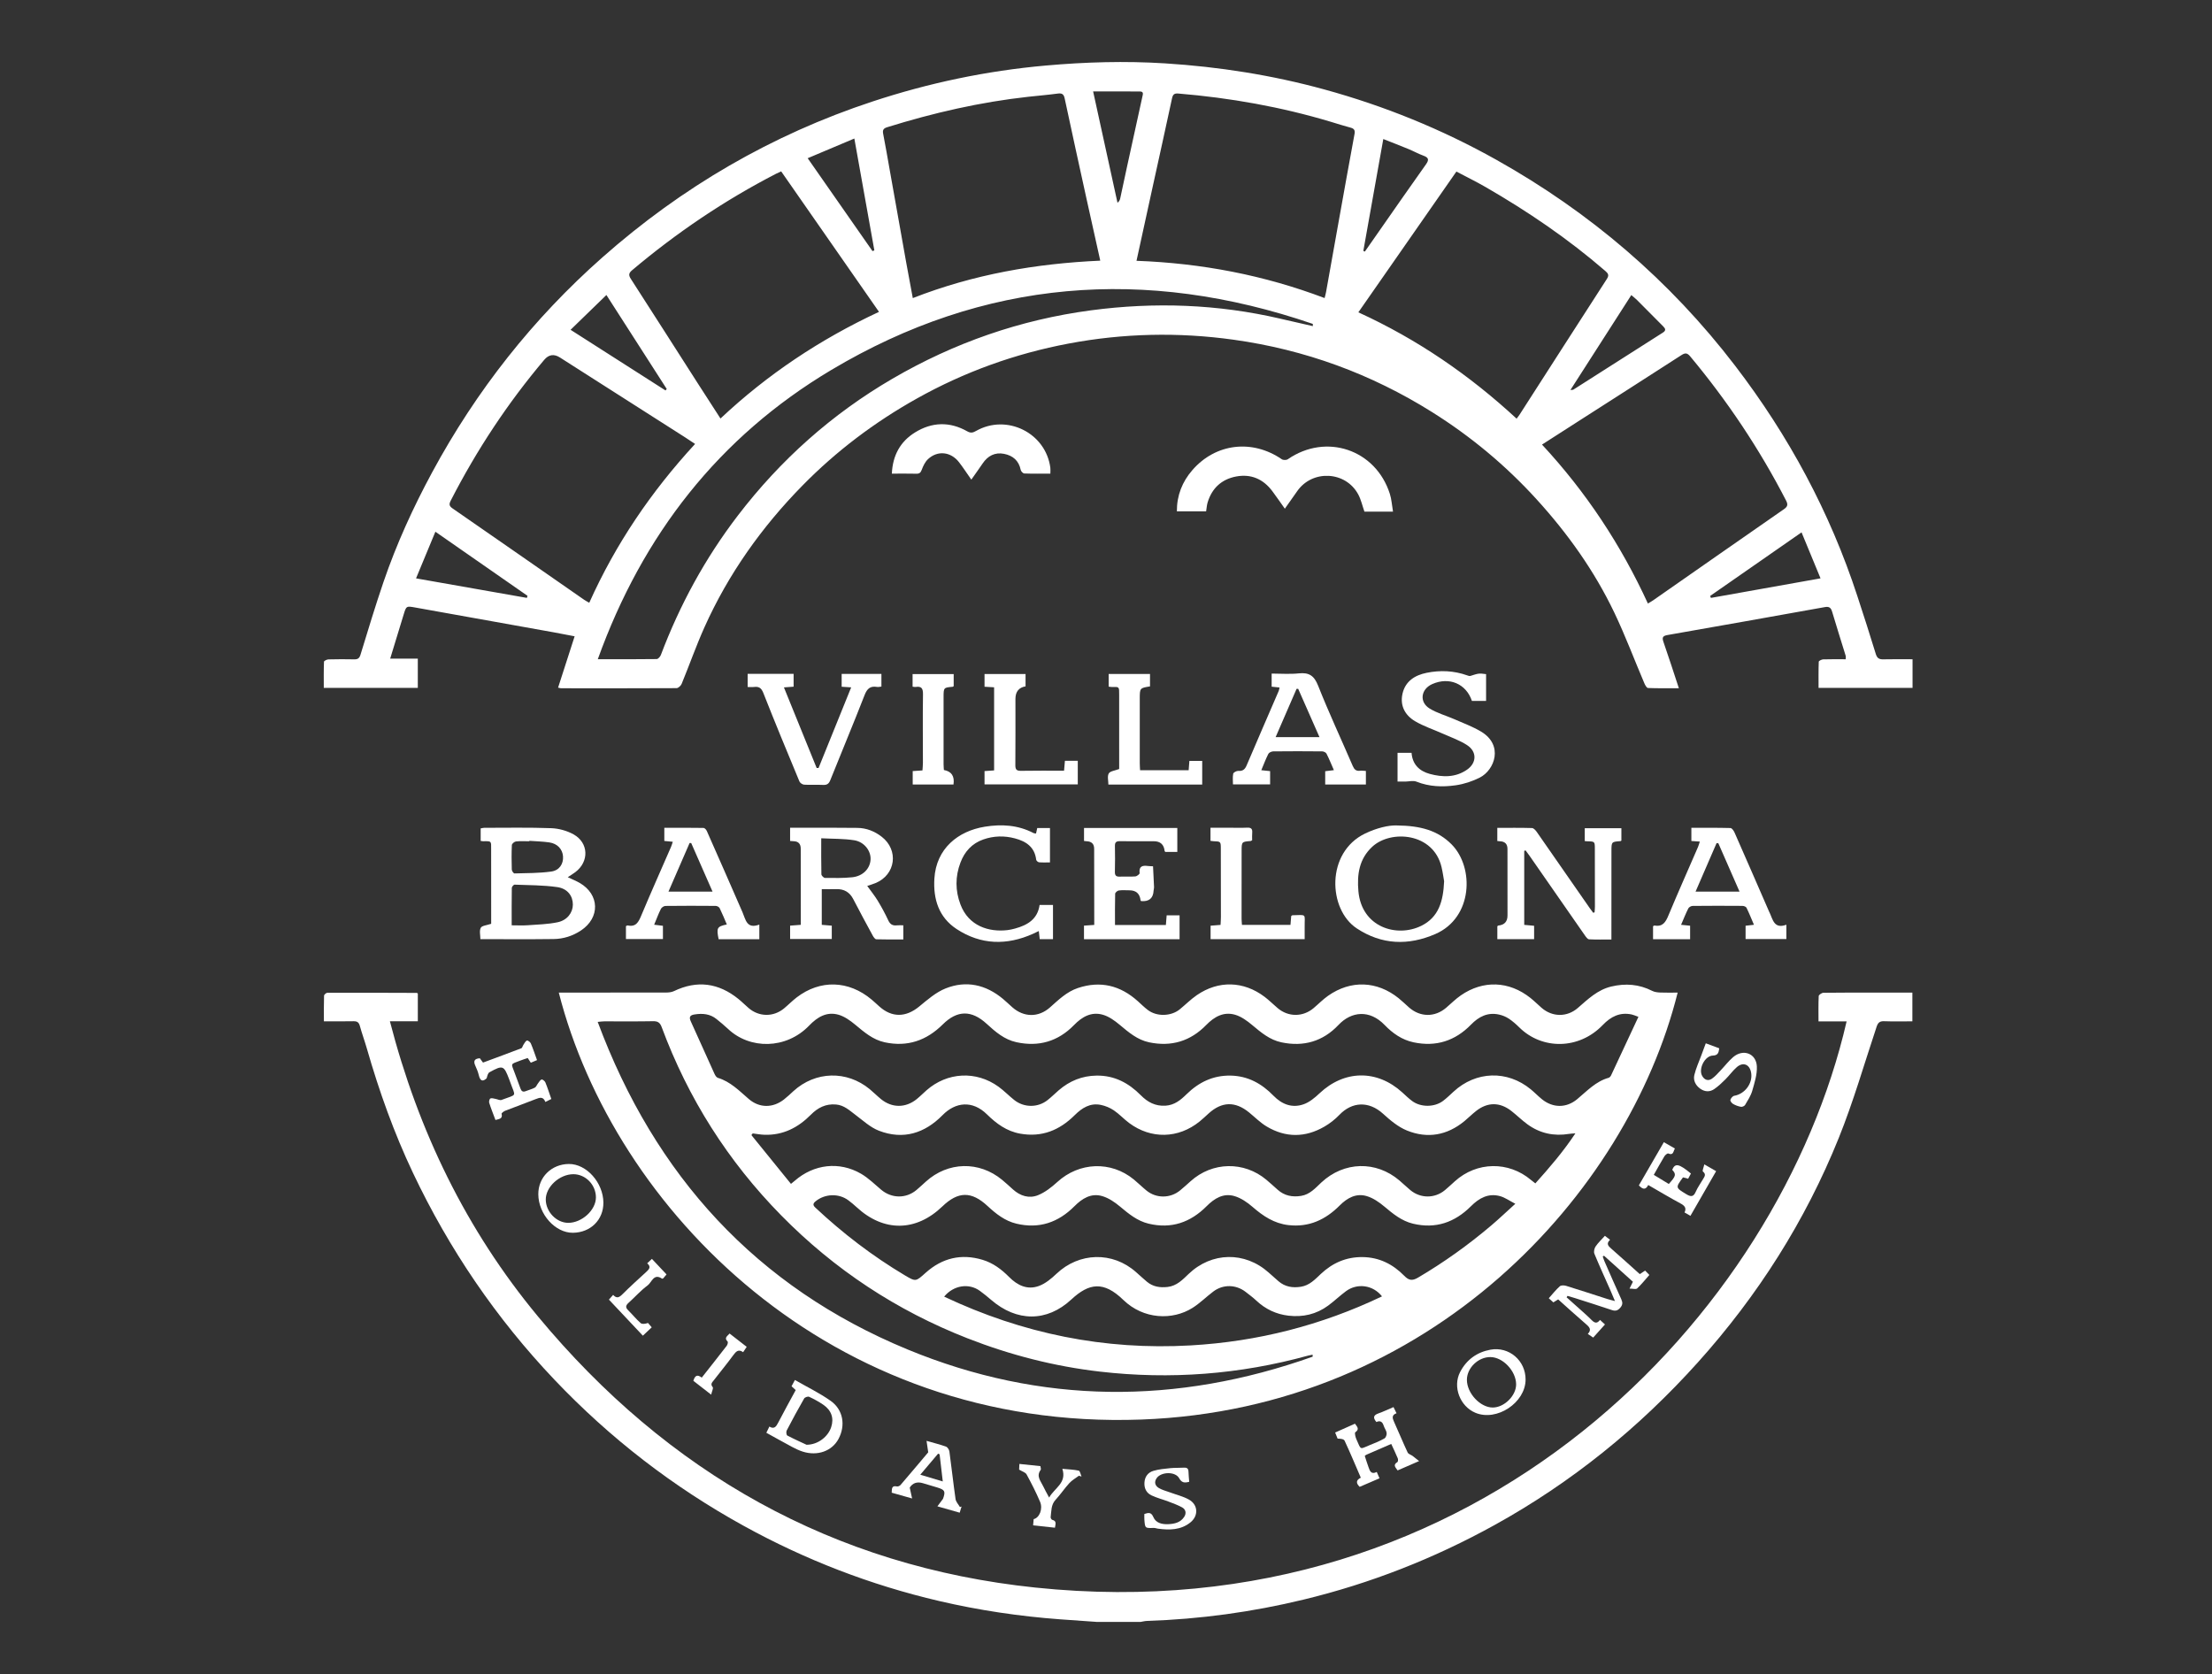 <?xml version="1.0" encoding="UTF-8"?><svg id="Capa_2_Imagen" xmlns="http://www.w3.org/2000/svg" viewBox="0 0 1242 940"><rect x="0" y="0" width="1242" height="940" fill="#333333" stroke="none"/><defs><style>.cls-1{fill:#fff;stroke-width:0px;}</style></defs><path class="cls-1" d="M615.48,910.67c-6.72-.47-13.43-.93-20.15-1.42-22.92-1.69-45.58-5.06-67.98-10.28-38.57-8.99-75.18-23.14-109.82-42.24-39.59-21.83-74.99-49.16-106.16-81.96-32.75-34.46-59.14-73.26-79.49-116.18-10.65-22.47-18.99-45.83-25.86-69.72-1.24-4.32-2.79-8.55-3.99-12.88-.55-1.99-1.55-2.62-3.56-2.57-5.38.12-10.76.04-16.61.04,0-5.04-.07-9.72.09-14.39.02-.59,1.21-1.64,1.86-1.64,16.76-.04,33.53.02,50.29.08.09,0,.17.13.5.39v15.54h-15.68c15.93,61.6,42.85,117.19,83.18,165.79,72.78,87.71,165.67,140.33,279.21,152.18,249.59,26.05,417.72-153.81,455.53-317.89h-15.78c0-5.09-.11-9.69.12-14.26.04-.68,1.73-1.81,2.66-1.82,9.34-.14,18.68-.08,28.02-.09,7.2,0,14.39,0,21.9,0v16.12c-5.35,0-10.62.14-15.87-.06-2.5-.1-3.47.86-4.22,3.14-6.95,20.86-13.04,42.08-21.25,62.44-18.79,46.61-45.44,88.52-79.05,125.93-33.07,36.81-71.02,67.54-114.37,91.48-33.84,18.69-69.56,32.71-107.15,41.79-28.83,6.97-58.1,10.98-87.77,11.95-1.21.04-2.42.36-3.62.55h-24.98Z"/><path class="cls-1" d="M313.76,557.34h4.04c18.68,0,37.36.02,56.04-.03,1.53,0,3.21-.15,4.55-.79,13.04-6.28,25.07-4.61,36.21,4.39,2.01,1.63,3.84,3.48,5.8,5.16,5.79,4.95,13.84,5.05,19.76.2,2.43-2,4.64-4.28,7.13-6.2,13.23-10.15,29.23-9.66,42.13,1.21,1.46,1.23,2.86,2.54,4.28,3.82,7.12,6.39,14.95,6.2,22.41.06,4.64-3.82,9.42-8.02,14.87-10.18,11.58-4.6,22.55-2.12,32.16,5.89,1.81,1.51,3.51,3.17,5.28,4.73,6.44,5.66,14.62,5.8,21.08.1,4.82-4.26,9.41-8.81,15.66-10.91,12.7-4.27,23.92-1.46,33.77,7.43,1.84,1.66,3.61,3.41,5.57,4.9,5.01,3.8,13.04,3.6,17.92-.39,3.22-2.63,6.18-5.62,9.59-7.97,12.14-8.35,26.23-7.96,38,.92,2.6,1.96,4.91,4.3,7.4,6.4,5.93,5.02,14.11,5.03,20.07.04,2.75-2.31,5.28-4.93,8.21-6.99,12.74-8.96,27.49-8.4,39.64,1.38,2.01,1.62,3.85,3.45,5.8,5.16,6.29,5.52,14.49,5.6,20.84.2,2.74-2.33,5.29-4.92,8.24-6.96,12.54-8.69,27.14-8.11,39.09,1.42,2.2,1.75,4.19,3.75,6.31,5.59,6.02,5.21,14.27,5.28,20.28.07,5.69-4.94,11.11-10.23,18.81-12.06,7.96-1.89,15.59-1.33,22.96,2.43,1.33.68,2.99.88,4.51.94,3.24.14,6.48.04,9.81.04-28.33,113.2-138.74,233.76-301.15,239.73-174.99,6.43-296.07-118.38-327.08-239.72ZM919.94,570.94c-1.85-.66-2.75-1.09-3.71-1.3-6.64-1.46-11.79,1.19-16.27,5.86-13.42,14.01-34.14,13.97-46.85,1.43-1.84-1.81-3.8-3.56-5.94-4.97-1.63-1.08-3.58-1.87-5.5-2.29-6.35-1.4-11.35,1.16-15.7,5.63-8.93,9.17-19.68,12.62-32.27,9.96-6.52-1.38-11.77-5.08-16.26-9.74-8.41-8.72-18.63-7.73-25.94.02-8.66,9.18-19.57,12.37-32.03,9.72-6.53-1.39-11.39-5.51-16.34-9.66-2.85-2.39-6.12-4.79-9.6-5.81-6.45-1.89-11.71,1.09-16.26,5.75-8.85,9.09-19.59,12.33-32.04,9.72-6.66-1.4-11.56-5.67-16.6-9.88-2.77-2.31-5.96-4.61-9.34-5.59-6.48-1.88-11.71,1.12-16.24,5.78-8.96,9.2-19.84,12.36-32.37,9.62-6.76-1.47-11.79-5.84-16.71-10.35-8.48-7.77-16.49-7.7-24.6.35-9.14,9.08-19.86,12.8-32.61,10.06-6.65-1.43-11.54-5.72-16.59-9.91-2.78-2.3-5.97-4.6-9.36-5.57-6.64-1.89-11.9,1.33-16.47,6.08-13.01,13.51-33.41,13.41-45.57,1.87-2.04-1.93-4.23-3.7-6.41-5.48-3.68-3-7.93-3.34-12.43-2.62-2.57.41-3.15,1.49-2.05,3.89,4.48,9.8,8.84,19.65,13.3,29.46.39.87,1.09,1.99,1.88,2.23,7.08,2.13,12.01,7.29,17.38,11.9,5.97,5.13,13.51,5.11,19.74.25,1.86-1.45,3.57-3.09,5.31-4.68,12.33-11.25,29.97-11.73,42.84-1.11,2.17,1.79,4.15,3.8,6.32,5.58,6.17,5.05,13.82,5.06,20.06.02,1.92-1.55,3.66-3.33,5.52-4.96,11.64-10.24,27.89-11.1,40.43-2.01,3.08,2.24,5.76,5.02,8.75,7.41,5.49,4.4,13.23,4.46,18.73.15,2.21-1.73,4.2-3.73,6.33-5.57,6.1-5.26,13.1-8.12,21.24-8.23,10.02-.14,18.02,4.15,24.85,11.05,3.82,3.86,8.11,6.17,13.78,5.85,5.07-.29,8.54-3.15,11.86-6.41,6.89-6.76,14.91-10.66,24.75-10.49,9.74.18,17.5,4.51,24.08,11.28,4.74,4.87,10.41,7.06,16.82,4.86,3.34-1.14,6.39-3.69,9.03-6.18,13.92-13.15,32.24-13.45,46.44-.55,1.83,1.66,3.61,3.41,5.59,4.87,4.86,3.61,12.6,3.55,17.39-.11,2.05-1.57,3.92-3.37,5.82-5.13,12.55-11.62,30.17-12.2,43.36-1.36,2.17,1.78,4.12,3.83,6.31,5.6,6.13,4.95,13.68,5.01,19.74-.02,5.52-4.58,10.43-9.99,17.69-12.03.55-.16,1.12-.81,1.38-1.37,5.06-10.76,10.07-21.53,15.35-32.87ZM422.63,636.42c-.24.31-.49.62-.73.93,7.36,9.08,14.72,18.15,22.21,27.39,1.08-.89,1.6-1.28,2.09-1.71,10.71-9.36,25.03-11.09,37.28-3.97,4.13,2.4,7.62,5.9,11.32,9,5.87,4.91,13.9,5.03,19.76.14,1.81-1.51,3.53-3.14,5.28-4.72,12.42-11.25,29.94-11.67,42.82-1.01,2.08,1.72,4.07,3.55,6.07,5.36,4.09,3.7,9.07,5.27,14.05,3.28,4.01-1.61,7.69-4.51,10.94-7.47,12.27-11.17,30.06-11.9,42.88-1.39,2.43,2,4.68,4.23,7.11,6.22,5.51,4.52,13.42,4.47,18.93-.09,1.99-1.65,3.92-3.37,5.84-5.11,12.19-11.01,30-11.37,42.57-.83,2.15,1.81,4.23,3.71,6.33,5.58,3.81,3.41,8.26,4.26,13.2,3.46,4.94-.81,8-4.41,11.33-7.52,12.69-11.83,30.69-12.34,43.85-1.12,2.05,1.75,4,3.63,6.07,5.36,5.71,4.8,13.79,4.81,19.49.04,1.9-1.59,3.71-3.28,5.54-4.94,12.29-11.12,30.22-11.41,42.82-.71.73.62,1.51,1.19,2.39,1.88,8.02-8.94,15.63-17.77,22.49-28.11-1.79.15-2.69.16-3.56.31-8.51,1.4-16.35-.28-23.33-5.35-3.17-2.31-5.98-5.11-9.08-7.53-6.46-5.04-13.32-5.04-19.76,0-2.3,1.8-4.36,3.89-6.62,5.75-9.72,7.98-20.72,9.91-32.23,5.24-4.94-2-9.38-5.74-13.4-9.4-8.09-7.36-17.49-6.73-24.52.59-2.46,2.57-5.39,4.86-8.47,6.64-10.71,6.19-21.66,6.27-32.31-.05-3.63-2.15-6.68-5.28-9.99-7.97-7.77-6.32-15.29-6.11-22.7.64-1.66,1.51-3.3,3.07-5.04,4.48-11.91,9.65-27.27,10.01-39.56.85-2.97-2.21-5.51-5.02-8.57-7.09-2.15-1.46-4.74-2.54-7.29-3.07-6.02-1.25-10.63,1.71-14.71,5.76-8.5,8.46-18.45,12.55-30.6,10.38-7.58-1.35-13.39-5.64-18.66-10.83-8.16-8.03-17.69-6.95-24.94.44-9.99,10.17-22.06,14.01-35.7,8.75-4.86-1.87-8.99-5.77-13.28-8.97-3.33-2.49-6.28-5.35-10.79-5.76-5.8-.52-10.27,1.8-14.16,5.73-7.21,7.28-15.68,11.62-26.14,11.26-2.18-.07-4.35-.5-6.52-.76ZM850.84,675.92c-3.34-1.71-5.81-3.53-8.58-4.29-6.58-1.81-11.78,1.1-16.33,5.65-9.1,9.1-19.84,12.88-32.6,9.8-6.34-1.53-11.16-5.51-16.03-9.6-2.93-2.46-6.34-4.82-9.94-5.88-5.92-1.74-10.9,1.02-15.13,5.26-7.94,7.98-17.25,12.37-28.82,11.03-8.01-.93-14.19-5.06-20.09-10.19-2.96-2.57-6.49-5-10.18-6.09-6.22-1.85-11.29,1.29-15.65,5.67-9.09,9.13-19.84,12.87-32.6,9.8-6.34-1.53-11.15-5.53-16.03-9.61-2.93-2.45-6.35-4.79-9.94-5.85-6.24-1.85-11.29,1.3-15.64,5.67-9.09,9.14-19.85,12.84-32.6,9.79-6.46-1.55-11.46-5.52-16.21-9.93-9.02-8.37-16.5-8.26-25.33.23-14.87,14.31-32.99,14.47-48.15.46-1.48-1.37-3.04-2.67-4.66-3.88-5.42-4.04-13.24-3.7-18.46.62-1.56,1.29-1.42,2.22-.04,3.51,15.41,14.44,32.09,27.2,50.23,38.01,6.21,3.7,6.17,3.48,11.7-1.46,9.27-8.28,19.94-10.87,31.96-7.25,5.87,1.77,10.61,5.34,14.86,9.63,4.7,4.74,10.3,7.42,16.76,5.04,3.63-1.33,6.94-4.09,9.82-6.82,12.75-12.12,31.54-12.64,44.67-.98,2.02,1.79,4.01,3.61,6.07,5.36,3.41,2.9,7.39,3.49,11.71,3,5.12-.59,8.4-4.07,11.79-7.31,12.91-12.35,31.52-12.72,44.88-.83,1.85,1.64,3.68,3.31,5.56,4.92,3.68,3.17,7.95,3.85,12.64,3.1,4.81-.77,7.88-4.11,11.14-7.18,6.6-6.21,14.28-9.58,23.45-9.47,9.33.11,16.99,3.98,23.37,10.48,2.51,2.56,4.38,3.05,7.73,1.07,14.59-8.59,28.28-18.39,41.18-29.33,4.34-3.68,8.46-7.62,13.51-12.18ZM737.04,761.76c-.01-.37-.03-.74-.04-1.12-.83.17-1.67.3-2.48.52-38.42,10.59-77.43,13.56-117,8.99-25.59-2.96-50.35-9.32-74.35-18.72-39.76-15.57-74.63-38.58-104.53-68.99-29.9-30.41-52.27-65.7-67.11-105.71-.94-2.54-2.19-3.39-4.89-3.33-9.11.18-18.23.06-27.34.08-.95,0-1.91.15-3.7.31,32.15,86.39,89.07,148.84,173.95,183.91,75.03,31,151.26,31.15,227.5,4.07ZM530.11,728.05c44.12,20.83,90.04,30.16,138.45,27.39,37.59-2.15,73.3-11.25,107.41-27.53-5.04-6.44-13.93-7.59-20.26-2.89-3.43,2.55-6.53,5.53-9.96,8.06-6.64,4.9-14.18,6.61-22.33,5.66-6.93-.81-12.9-3.67-18.01-8.45-1.88-1.76-3.97-3.32-6.01-4.9-5.44-4.21-12.68-4.34-18.16-.2-3.95,2.98-7.49,6.55-11.64,9.17-11.24,7.1-27.55,6.54-38.89-4.47-11.05-10.73-19.21-9.49-29.16-.25-13.81,12.83-30.72,12.57-45.02.25-2.04-1.76-4.14-3.47-6.32-5.06-6.11-4.47-14.75-3.26-20.09,3.23Z"/><path class="cls-1" d="M318.8,492.55c2.55,1.21,4.69,2.06,6.66,3.19,11.25,6.5,11.57,19.54.73,26.73-4.66,3.09-9.84,4.73-15.34,4.8-13.57.18-27.14.06-41.12.06,0-2.19-.68-4.71.22-6.38.68-1.25,3.39-1.39,5.84-2.24,0-.86,0-2.27,0-3.69-.01-12.76-.06-25.51-.02-38.27.01-4.47.3-4.5-4.45-4.4-.41,0-.82-.1-1.43-.18v-7.02c.63-.11,1.32-.34,2-.34,12.54,0,25.1-.25,37.63.21,4.22.16,8.79,1.41,12.48,3.45,8.6,4.77,8.87,15.38,1,21.26-1.22.91-2.54,1.71-4.2,2.81ZM287.3,519.56c3.29,0,6.2.17,9.07-.04,5.59-.4,11.26-.54,16.71-1.67,5.4-1.12,8.54-5.39,8.57-9.88.03-4.81-2.91-9.02-8.76-9.86-7.89-1.13-15.95-1.07-23.95-1.38-.52-.02-1.55,1.16-1.57,1.8-.11,6.86-.07,13.73-.07,21.03ZM297.23,472.12c0,.08-.01.17-.02.25-2.51,0-5.04-.18-7.52.1-.86.1-2.26,1.27-2.29,2.01-.21,4.59-.18,9.2-.04,13.8.02.76,1.01,2.16,1.52,2.15,6.87-.18,13.79-.13,20.58-1.05,4.66-.63,6.95-4.34,6.67-8.51-.27-4.04-3.15-7.2-7.68-7.86-3.71-.54-7.48-.61-11.22-.89Z"/><path class="cls-1" d="M855.83,477.75v41.56c1.83.17,3.63.33,5.55.51v7.52h-20.65v-7.26c.22-.16.38-.37.56-.39q5.15-.5,5.15-5.66c0-12.45,0-24.89-.02-37.34q0-4.18-4.26-4.32c-.41-.01-.81-.08-1.45-.15v-7.38c6.59,0,13.05-.09,19.49.1.93.03,2.04,1.28,2.7,2.23,9.88,14.14,19.7,28.32,29.54,42.49.67.97,1.4,1.91,2.1,2.86.26-.08.53-.17.79-.25.07-1.07.19-2.14.19-3.21,0-10.77-.02-21.55-.04-32.32,0-4.26-.02-4.26-4.18-4.36-.42,0-.83-.06-1.49-.11v-7.24h20.57v6.97c-.19.1-.36.28-.54.29-4.97.36-5.03.36-5.04,5.49-.04,15.17-.02,30.33-.02,45.5,0,1.25,0,2.5,0,4.24-4.3,0-8.44.12-12.56-.1-.83-.05-1.72-1.33-2.34-2.21-10.4-14.92-20.77-29.87-31.15-44.8-.69-1-1.45-1.96-2.17-2.94-.25.1-.49.21-.74.31Z"/><path class="cls-1" d="M782.15,287.27h-16.05c-1.16-3.3-1.89-6.74-3.5-9.71-7.05-13.03-25.62-13.98-34.16-1.89-2.26,3.19-4.51,6.39-7.02,9.96-2.46-3.45-4.65-6.65-6.97-9.77-5.1-6.86-12-9.89-20.37-8.31-8.16,1.54-13.63,6.58-16.04,14.65-.44,1.49-.52,3.08-.82,4.93h-16.42c-.06-8.93,3.03-16.64,8.69-23.16,13.14-15.13,33.67-17.45,50.24-6.09.78.53,2.57.53,3.35-.01,21.51-14.87,49.37-5.5,57.3,19.44.97,3.05,1.15,6.34,1.77,9.95Z"/><path class="cls-1" d="M486.94,497.46c2.06,2.87,4.18,5.47,5.91,8.32,2.16,3.57,4.17,7.26,5.92,11.04,1.06,2.3,2.53,3.03,4.88,2.76,1.11-.13,2.24-.02,3.55-.02v7.94c-5.03,0-10.1.08-15.17-.09-.7-.02-1.54-1.22-1.99-2.05-3.69-6.79-7.38-13.58-10.92-20.45-2.05-3.98-5.18-5.8-9.6-5.67-2.6.08-5.21.01-8.11.01v20.04c1.81.15,3.62.31,5.62.47v7.49h-23.39v-7.51c1.97-.15,3.8-.29,6-.45,0-1.63,0-3.06,0-4.5-.01-12.75-.03-25.5-.04-38.25q0-4.1-4.01-4.2c-.61-.02-1.21-.08-1.96-.14v-7.43c4.22,0,8.46,0,12.7,0,8.36.02,16.72-.01,25.08.09,5.08.06,9.62,1.87,13.61,4.94,9.75,7.51,7.92,21.35-3.42,26.04-1.71.71-3.5,1.21-4.64,1.6ZM461.11,470.69c0,7.31-.07,13.77.09,20.23.02.72,1.29,2.02,2,2.03,5.11.05,10.26.16,15.33-.37,6.01-.63,10.05-4.9,10.28-10.03.22-4.81-3.52-9.84-9.2-10.75-5.91-.94-11.99-.77-18.5-1.11Z"/><path class="cls-1" d="M426.35,519.18v8.18h-22.85c-1.3-6.4-.91-7.12,4.6-8.28-1.34-3.11-2.57-6.19-4.03-9.17-.31-.64-1.44-1.24-2.2-1.25-9.41-.08-18.81-.1-28.22.02-.89.01-2.17.86-2.57,1.67-1.39,2.78-2.46,5.71-3.78,8.88,1.79.22,3.28.41,4.93.61v7.44h-20.77v-7.26c.4-.17.72-.44.97-.39,4.69,1.01,6.12-1.94,7.65-5.6,5.4-12.89,11.11-25.66,16.69-38.48.36-.83.59-1.71.99-2.9-1.73-.16-3.13-.3-4.75-.45v-7.4c7.45,0,14.73-.04,22.01.08.64.01,1.53.99,1.85,1.72,6.72,15.18,13.41,30.38,20.03,45.61,1.8,4.14,2.33,9.59,9.45,6.95ZM388.1,473.37c-.3-.01-.6-.02-.9-.03-3.91,8.99-7.81,17.98-11.87,27.31h24.76c-4.13-9.39-8.06-18.33-11.99-27.28Z"/><path class="cls-1" d="M626.03,519.4h28.59c.15-1.85.29-3.57.44-5.44h7.25v13.41h-53.67v-7.63c1.9-.13,3.62-.25,5.76-.4,0-1.63,0-3.06,0-4.49-.02-12.75-.03-25.51-.05-38.26q0-4.1-4.28-4.24c-.41-.01-.81-.08-1.41-.15v-7.28h52.38v13.44h-6.74c-.16-.22-.36-.38-.38-.56q-.6-5.45-6.07-5.45c-6.38,0-12.75.06-19.13-.03-2.06-.03-2.75.72-2.71,2.74.1,4.81.1,9.62-.02,14.42-.05,2.05.65,2.82,2.7,2.74,2.92-.11,5.86.12,8.77-.12.89-.07,2.49-1.31,2.42-1.84-.49-3.86,1.55-4.43,4.62-4.02.81.11,1.64.1,2.91.17.2,3.96.41,7.86.57,11.76.03.61-.21,1.23-.25,1.86q-.32,6.48-6.99,5.93c-.11-.15-.31-.29-.33-.46q-.66-5.6-6.27-5.6c-1.99,0-4-.18-5.95.09-.79.11-2.03,1.18-2.05,1.85-.16,5.72-.09,11.45-.09,17.53Z"/><path class="cls-1" d="M472.58,378.4h22.32v7.1c-.84.08-1.67.34-2.43.21-3.81-.65-5.59.92-7.02,4.58-6.22,15.99-12.88,31.82-19.25,47.76-.84,2.11-1.92,2.78-4.09,2.67-3.53-.17-7.09.08-10.61-.13-.93-.06-2.27-.96-2.63-1.8-6.86-16.51-13.71-33.03-20.26-49.66-1.11-2.82-2.45-3.74-5.2-3.4-1.12.14-2.26.02-3.62.02v-7.4h25.81v7.22c-1.52.11-3.04.22-5.44.4,6.22,15.31,12.3,30.28,18.38,45.25.35,0,.71.01,1.06.02,6.03-14.91,12.07-29.83,18.32-45.29-2.11-.13-3.61-.23-5.34-.34v-7.22Z"/><path class="cls-1" d="M583.7,508.14h7.54v19.2h-7.44c-.16-1.35-.32-2.75-.53-4.57-1.22.59-2.21,1.08-3.22,1.54-14.76,6.61-29.26,6.29-42.9-2.64-10.06-6.59-13.22-16.82-12.51-28.36,1.03-16.9,13.32-26.68,28.27-29.11,9.45-1.54,18.73-.99,27.44,3.58.33.17.77.15,1.36.25.24-1.1.45-2.05.68-3.09h7.15v19.3c-2.06,0-4.11.11-6.13-.07-.59-.05-1.53-.87-1.6-1.42-.86-7.13-5.62-10.31-11.9-11.99-6.01-1.61-11.99-1.46-17.85.61-6.32,2.22-10.44,6.78-12.77,12.94-2.97,7.83-2.97,15.73,0,23.57,4.57,12.08,15.92,15.6,26.39,14.37,1.45-.17,2.89-.5,4.29-.89,6.91-1.91,12.59-5.18,13.74-13.21Z"/><path class="cls-1" d="M834.41,378.51v15.07h-7.95c-3.2-9.63-12.74-13.71-22.28-9.47-6.43,2.86-7.41,10.1-1.44,13.75,4.28,2.61,9.31,3.97,13.95,6.01,5.03,2.21,10.25,4.13,14.93,6.93,12.72,7.62,7.65,21.54-.74,25.81-4.17,2.12-8.87,3.65-13.5,4.32-7.42,1.07-14.89.83-22.1-2.05-1.79-.72-4.13-.05-6.22-.03-1.34.01-2.69,0-4.36,0v-16.14h7.87c.47,6.41,4.29,10.22,10.21,11.83,7.25,1.97,14.56,2.09,21-2.42,5.43-3.8,5.54-10.1,0-13.71-4.19-2.74-9.09-4.41-13.71-6.48-5.19-2.33-10.7-4.11-15.56-6.99-5.59-3.32-8.53-8.7-7.03-15.4,1.58-7.06,6.98-10.43,13.57-11.76,7.65-1.54,15.31-1.22,22.76,1.44.57.2,1.27.47,1.78.31,4.7-1.5,4.76-1.53,8.81-1.01Z"/><path class="cls-1" d="M589.76,265.95c-5.03,0-9.84.09-14.64-.09-.72-.03-1.85-1.22-2.01-2.03-1.05-5.2-4.43-8.02-9.31-8.99-5.17-1.03-9.18,1.11-12.1,5.45-1.94,2.88-3.99,5.69-6.32,9.02-2.43-3.46-4.54-6.71-6.9-9.77-4.59-5.93-12.02-6.76-17.4-1.75-1.63,1.52-2.72,3.81-3.52,5.95-.62,1.67-1.29,2.29-3.06,2.25-4.46-.11-8.93-.04-13.74-.04.47-10.26,4.73-17.98,12.95-23.1,9.52-5.92,19.54-6.25,29.42-.64,1.9,1.08,3.16.77,4.87-.21,17.25-9.82,39.19,1.05,41.75,20.66.12.88.01,1.79.01,3.28Z"/><path class="cls-1" d="M645.69,385.41c-5.68.92-5.72.92-5.73,6.88-.03,12.08-.01,24.15,0,36.23,0,1.24.1,2.48.17,3.97h27.28c.14-1.75.26-3.38.41-5.24h7.2v13.27h-52.68c0-2.11-.71-4.65.22-6.24.78-1.33,3.46-1.56,5.84-2.49,0-.74,0-2.06,0-3.38,0-12.8-.05-25.61-.01-38.41.01-4.51.12-4.34-4.21-4.26-.5,0-1-.11-1.68-.2v-7.11h23.21v6.98Z"/><path class="cls-1" d="M575.83,378.46v6.92q-5.66.97-5.68,7.04c0,12.39.06,24.79-.05,37.18-.02,2.42.64,3.26,3.16,3.21,7.99-.15,15.99-.06,24.19-.06.18-2.02.33-3.72.49-5.58h7.22v13.27h-52.36v-7.48c1.73-.12,3.44-.24,5.38-.38v-46.67c-1.79-.1-3.5-.2-5.38-.31v-7.15h23.04Z"/><path class="cls-1" d="M697.36,519.33h27.22c.15-1.84.28-3.47.41-4.98.35-.23.51-.44.68-.44,8.37-.23,6.78-.98,6.88,6.45.03,2.28,0,4.55,0,6.99h-52.82v-7.58c1.79-.14,3.52-.28,5.59-.44.07-1.49.2-2.91.2-4.34,0-12.75-.02-25.5-.05-38.26,0-4.25-.03-4.25-4.12-4.4-.5-.02-1.01-.11-1.68-.19v-7.37c3.58,0,7.08,0,10.59,0,3.34,0,6.7.12,10.03-.04,2.24-.11,3.01.72,2.81,2.88-.13,1.43-.03,2.88-.03,4.15-.48.28-.64.45-.82.47-5.01.4-5.08.4-5.1,5.39-.04,12.75-.03,25.5-.02,38.26,0,1.03.13,2.06.21,3.43Z"/><path class="cls-1" d="M535.48,378.49v6.78c-.23.15-.39.33-.56.35-5.05.46-5.1.45-5.12,5.66-.04,12.6-.02,25.2,0,37.79,0,1.12.12,2.24.18,3.29q6.43,1.15,5.39,8.13h-22.9v-7.53c1.71-.12,3.43-.23,5.48-.37.09-1.49.25-2.9.25-4.3,0-12.81-.15-25.61.04-38.42.05-3.3-.8-4.67-4.13-4.14-.49.08-1.01-.09-1.71-.16v-7.08h23.08Z"/><path class="cls-1" d="M879.61,728.43c1.87,1.67,3.74,3.33,5.6,5.01,2.83,2.56,5.76,5.04,8.44,7.75,1.66,1.68,3.05,2.17,4.72-.06.97.88,1.77,1.61,2.8,2.55-2.24,2.49-4.32,4.81-6.63,7.37-1.01-.69-1.89-1.29-3.01-2.06,2.26-2.36.92-3.83-.95-5.44-5.27-4.54-10.41-9.22-15.69-13.94-.95.58-1.77,1.09-2.71,1.67-.81-.73-1.53-1.38-2.57-2.32,2.12-2.37,3.98-4.75,6.2-6.73.72-.64,2.49-.57,3.6-.22,7.73,2.38,15.41,4.91,23.11,7.38,1.12.36,2.27.61,4.24,1.14-1.09-2.59-1.83-4.41-2.62-6.2-3-6.78-6.1-13.51-8.92-20.36-.46-1.11-.05-3.01.66-4.06,1.43-2.11,3.35-3.89,5.24-6.01,1,.78,1.84,1.43,2.89,2.24-2.32,2.18-1,3.5.7,4.98,5.33,4.65,10.56,9.42,16,14.29.89-.59,1.69-1.11,3-1.98.67.69,1.41,1.46,2.37,2.45-2.48,2.81-4.49,5.38-6.86,7.57-.67.62-2.4.09-4.28.09.93-1.88,1.36-2.74,1.91-3.84-5.43-4.89-10.83-9.75-16.22-14.61-.24.13-.49.26-.73.39.33.94.61,1.9,1.01,2.81,3.12,7.1,6.21,14.2,9.42,21.25.85,1.87.79,3.2-.64,4.81-1.42,1.61-2.71,1.9-4.69,1.23-6.91-2.33-13.87-4.52-20.82-6.75-1.34-.43-2.71-.8-4.06-1.2-.17.27-.34.54-.51.81Z"/><path class="cls-1" d="M781.13,810.78c-4.81,2.08-9.33,4.03-13.83,6-.39.17-1.03.62-.98.77.64,2.11,1.36,4.2,2.09,6.29.74,2.13,1.5,4.25,4.61,2.66.52,1.2.95,2.19,1.55,3.56-3.85,1.66-7.5,3.23-11.15,4.8-2.13-2.1-2.09-3.77.65-5.14-3.04-7.04-5.93-13.97-9.1-20.77-.43-.92-2.26-1.19-3.92-1.15-.41-1.01-.81-2.02-1.39-3.44,3.76-1.68,7.39-3.3,11.13-4.96,1.22,1.75,2.72,3.01.19,4.83-.5.36.08,2.7.62,3.93,2.83,6.55,1.84,5.46,7.8,3.14,2.72-1.06,5.44-2.2,7.96-3.64.77-.44,1.34-2.05,1.22-3.03-.17-1.39-1.2-2.65-1.64-4.03-.69-2.23-1.94-3.16-4.11-2.13-1.96-2.32-1.82-3.81,1.1-4.83,2.83-1,5.55-2.31,8.5-3.56.63,1.29,1.11,2.27,1.69,3.46-2.79.98-2.34,2.71-1.4,4.79,2.6,5.73,4.99,11.55,7.65,17.25.41.88,1.85,1.25,2.77,1.92,1,.73,1.95,1.53,3.67,2.89-4.63,2.01-8.28,3.6-12.07,5.25-1.12-1.67-2.86-3.02-.11-4.69.37-.22.44-1.48.2-2.07-1.1-2.67-2.37-5.27-3.68-8.12Z"/><path class="cls-1" d="M278.18,628.84c-1.25-3.35-2.5-6.46-3.51-9.65-.22-.7.18-2.19.69-2.41.77-.34,1.9.08,2.86.24,1.14.19,2.45.94,3.37.59,9.07-3.46,7.93-1.34,4.85-10.09-.19-.53-.38-1.06-.58-1.58-2.94-7.74-3.53-8-11.02-3.88-.92.51-1.24,2.12-1.58,3.36-2.2,2.14-3.63,1.53-4.38-1.54-.44-1.84-1.13-3.65-1.94-5.36-1.22-2.59-.74-4.08,2.47-4.32.51.69,1.08,1.47,1.79,2.44,7.23-2.68,14.39-5.3,21.5-8.04.58-.22.77-1.36,1.22-2.01.58-.85,1.1-2,1.92-2.34.46-.19,1.87.84,2.2,1.6,1.27,2.98,2.28,6.06,3.49,9.4-1.24.52-2.33.98-3.49,1.47-.59-.9-1.06-1.62-1.73-2.64-1.35.46-2.72.87-4.04,1.38-5.91,2.31-5.39,1.27-3.21,7.18,1.05,2.84,2.15,5.67,3.16,8.53.55,1.57,1.4,2.17,3.04,1.48,1.66-.69,3.45-1.09,5.02-1.93.78-.42,1.15-1.57,1.75-2.34.64-.82,1.2-1.93,2.05-2.25.46-.18,1.82.86,2.13,1.62,1.23,2.99,2.2,6.09,3.34,9.34-1.12.55-2.1,1.03-3.36,1.65-1.13-3.14-3.18-2.48-5.53-1.54-5.63,2.24-11.35,4.27-16.99,6.48-.82.32-2.14,1.34-2.04,1.72.72,2.8-1.26,2.88-3.43,3.47Z"/><path class="cls-1" d="M430.29,804.5c.61-1.26,1.09-2.23,1.7-3.49,2.62,1.59,3.74.15,4.85-2.01,3.19-6.17,6.56-12.24,9.94-18.48-.85-.77-1.55-1.41-2.34-2.13.59-1.1,1.1-2.07,1.89-3.53,6.83,3.93,13.83,7.3,20.08,11.72,7.07,5,8.46,13.81,4.39,21.4-3.66,6.82-11.83,9.75-20.12,7.09-2.01-.65-3.96-1.58-5.83-2.57-4.83-2.58-9.59-5.27-14.55-8ZM452.82,811.23c6.55.01,12.17-4.63,13.89-9.93,1.62-4.99.16-9.39-4.49-12.58-2.49-1.7-5.18-3.16-7.92-4.43-.67-.31-2.39.28-2.77.94-3.41,5.93-6.68,11.95-9.83,18.02-.37.72-.15,2.53.35,2.79,4.03,2.11,8.19,3.96,10.77,5.17Z"/><path class="cls-1" d="M520.23,809.03c4.34,1.25,7.72,2.07,10.96,3.26.86.32,1.74,1.72,1.88,2.72,1.22,8.9,2.18,17.84,3.46,26.73.23,1.57,1.6,2.97,2.45,4.45.31-.09.61-.19.92-.28-.31,1.03-.62,2.05-1.05,3.46-4-1.14-7.83-2.23-12.51-3.57,1.29-1.74,2.22-2.99,3.15-4.23,1.5-4.24,1.05-5.04-3.24-6.36-2.69-.82-5.38-1.61-8.08-2.41q-4.87-1.44-7.37,2.48c.44,2,.78,3.58,1.33,6.1-4.52-1.28-7.91-2.24-11.46-3.24.19-2-.27-4.19,2.98-3.51.59.12,1.57-.32,1.99-.82,5.41-6.3,10.76-12.67,15.54-18.33-.36-2.44-.6-4.13-.94-6.45ZM529.35,831.82c-.66-5.63-1.22-10.43-1.78-15.23-.28-.12-.56-.25-.84-.37-3.17,3.75-6.34,7.5-10,11.82,4.37,1.31,8.05,2.42,12.61,3.78Z"/><path class="cls-1" d="M338.79,675.28c.07,9.64-7.18,16.81-17.1,16.92-9.91.11-19.37-10.42-19.44-21.63-.06-9.54,7.37-16.91,17.15-17,9.89-.09,19.31,10.47,19.4,21.72ZM334.6,672.34c0-7.07-5.79-13.02-12.65-13.03-7.85,0-15.62,7.19-15.51,14.36.11,6.81,6.03,12.91,12.56,12.95,7.72.04,15.61-7.18,15.6-14.28Z"/><path class="cls-1" d="M856.59,774.63c-.05,13-16.19,23.67-28.19,18.64-8.65-3.63-12.86-14.58-8.58-22.86,3.58-6.91,9.42-11.16,17.02-12.56,10.49-1.92,19.8,6.13,19.75,16.78ZM823.64,774.72c-.03,7.55,7.49,15.62,14.53,15.6,6.47-.02,13.17-6.7,13.11-13.06-.07-7.45-7.42-15.23-14.44-15.27-6.83-.05-13.17,6.07-13.2,12.74Z"/><path class="cls-1" d="M949.17,682.7c-1.36-.78-2.23-1.27-3.32-1.9,1.23-2.61-.06-3.88-2.33-5.1-6.02-3.24-11.88-6.76-18.05-10.31-1.53,2.99-3.24,2.38-5.27.19,4.6-7.94,9.24-15.96,14.03-24.25,2.23,1.28,4.13,2.37,6.2,3.56-.98,1.62-.79,4.07-3.73,2.78-.42-.19-1.7.83-2.15,1.56-1.98,3.26-3.8,6.61-5.98,10.45,2.91,1.76,5.71,3.46,8.44,5.12,4.04-4.47,4.24-5.41,1.91-7.97,1.63-3.87,3.75-3.47,10.51,2.1-.48.9-.99,1.85-1.57,2.93-1.1-.3-2.03-.55-2.88-.77-4.29,5.83-4.23,5.73,1.75,9.38,2.48,1.51,4.06,1.84,5.4-1.3,1.06-2.46,2.71-4.66,4.04-7,.8-1.4,2.03-2.73-.02-4.37-.45-.36.45-2.4.8-4.01,2.45,1.41,4.29,2.47,6.63,3.82-4.82,8.38-9.54,16.58-14.43,25.08Z"/><path class="cls-1" d="M957.77,585.81c2.76,1.03,5.15,1.91,7.56,2.81-.33,2.5-.75,3.99-3.61,4.08-4.53.15-8.23,7.55-5.96,11.46,1.27,2.19,3.28,2.98,5.41,1.55,1.82-1.23,3.3-2.99,4.84-4.59,2.41-2.51,4.52-5.34,7.15-7.58,5.6-4.77,12.94-2.07,13.28,5.24.21,4.52-1.3,9.22-2.58,13.69-.81,2.82-2.52,5.41-4.04,7.98-.36.61-1.6,1.15-2.32,1.02-1.52-.27-3.06-.84-4.4-1.61-.75-.43-1.7-1.68-1.53-2.26.27-.93,1.3-2.17,2.17-2.32,5.91-1,10.4-6.87,9.52-12.75-.73-4.84-4.46-6.48-8.09-3.32-2.35,2.05-4.18,4.67-6.41,6.88-1.97,1.96-4.02,3.91-6.3,5.46-2.54,1.73-5.35,1.53-7.89-.31-2.59-1.88-3.93-4.65-3.23-7.63.89-3.76,2.56-7.33,3.9-10.98.79-2.15,1.59-4.3,2.52-6.82Z"/><path class="cls-1" d="M667.72,832.02c-2.83.79-4.29.41-5.64-2.01-2.16-3.89-10.18-3.68-12.68.03-1.52,2.25-.76,4.26,1.27,5.48,1.89,1.13,4.12,1.67,6.22,2.44,3.56,1.32,7.36,2.21,10.64,4.03,5.2,2.88,5.52,9.11.85,12.85-5.43,4.35-11.81,4.37-18.3,3.49-.77-.1-1.53-.44-2.29-.41-4.87.18-4.88.21-5.25-4.75-.07-.99-.01-1.99-.01-3.07,2.18-.68,3.8-1.23,5.06,1.74,1.43,3.38,4.93,4.12,8.31,3.98,3.53-.14,7.02-.92,9.08-4.22,1.25-2.01.78-4.11-1.3-5.24-2.44-1.32-5.08-2.28-7.69-3.27-3.14-1.19-6.44-2.01-9.45-3.44-2.85-1.36-4.16-3.96-3.95-7.23.21-3.33,2.04-5.64,5-6.53,3.07-.92,6.35-1.19,9.56-1.53,2.39-.25,4.82-.1,7.23-.26,1.69-.12,2.87.11,2.93,2.17.05,1.88.26,3.75.41,5.74Z"/><path class="cls-1" d="M572.22,825.18c.04-.75.08-1.74.15-3.19,3.99.42,7.83.82,11.8,1.23.08.84.45,1.71.17,2.09-2.71,3.6.05,6.32,1.4,9.23.88,1.91,1.95,3.73,3.33,6.33,3.11-5.5,10-8.13,7.42-16.13,3.51.34,6.42.39,9.2,1.03.74.17,1.06,2.15,1.57,3.3-.49-.15-.99-.3-1.48-.44-1.8,1.36-3.85,2.48-5.35,4.12-2.73,2.97-4.98,6.39-7.72,9.35-2.66,2.87-2.33,6.41-2.79,9.79-.07.47.5,1.41.91,1.51,2.57.6,1.81,2.3,1.51,4.4-4.08-.44-8.03-.86-12.26-1.32.12-1.39.21-2.45.3-3.49,3.24-.74,5.3-5.72,3.6-9.74-2.23-5.26-4.84-10.37-7.58-15.39-.62-1.13-2.44-1.61-4.17-2.67Z"/><path class="cls-1" d="M363.39,709.35c.91-.86,1.63-1.54,2.64-2.5,2.77,2.93,5.42,5.76,8.22,8.73-.8.94-1.42,1.68-1.88,2.22-.4.12-.55.22-.61.18-4.7-3.24-5.8,2.05-8.11,3.75-3.87,2.85-7.1,6.55-10.7,9.78-1.55,1.4-1.93,2.53-.29,4.15,2.41,2.36,4.53,5.04,7.06,7.25.84.73,2.57.45,4.12-.07.63.74,1.27,1.48,2.1,2.44-1.65,1.56-3.17,2.99-4.98,4.7-6.41-6.81-12.63-13.41-19.06-20.25.79-.88,1.49-1.67,2.36-2.65,2.05,2.25,3.49,1.38,5.26-.39,4.29-4.29,8.82-8.36,13.29-12.46,1.62-1.49,2.98-2.89.56-4.89Z"/><path class="cls-1" d="M409.65,748.77c3.2,2.49,6.28,4.88,9.61,7.48-.67,1-1.26,1.88-2,2.99-2.69-1.91-4.05-.32-5.58,1.75-3.54,4.8-7.31,9.42-10.97,14.12-.87,1.12-1.99,2.06-.53,3.77.47.55-.44,2.29-.88,4.21-3.83-2.98-6.89-5.36-9.99-7.77.81-2.77,2.1-3.86,4.7-1.78,4.78-6.07,9.45-11.95,14.04-17.9.46-.6.82-2.02.5-2.34-2.13-2.13-.17-3.05,1.09-4.52Z"/><path class="cls-1" d="M1057.53,370.22c-2.37.06-3.56-.58-4.31-3.04-3.3-10.84-6.8-21.63-10.32-32.4-15.39-47.15-38.6-90.19-68.72-129.5-36.63-47.82-81.52-86.15-134.03-115.57-30.56-17.12-62.78-30.22-96.57-39.49-29.29-8.04-59.14-12.73-89.42-14.64-22.38-1.41-44.72-.76-67.08,1.23-33.22,2.96-65.59,9.76-97.23,20.2-56.55,18.66-106.98,48.07-151.53,87.43-39.07,34.52-70.9,74.89-95.69,120.79-10.7,19.81-20.02,40.23-27.3,61.54-4.61,13.49-8.72,27.16-12.9,40.79-.62,2.02-1.49,2.7-3.51,2.66-4.84-.1-9.68-.1-14.51.03-.88.02-2.48.82-2.5,1.31-.19,4.88-.11,9.78-.11,14.7h52.79v-16.45h-15.51c2.64-8.63,5.1-16.67,7.55-24.71,1.5-4.92,1.5-4.89,6.76-3.94,25.9,4.65,51.8,9.28,77.69,13.92,3.81.68,7.6,1.45,11.57,2.2-3.21,9.95-6.24,19.34-9.3,28.83,1.04.22,1.37.35,1.69.35,21.61.02,43.21.05,64.82-.07.98,0,2.43-1.33,2.86-2.37,4.35-10.59,8.15-21.42,12.83-31.85,13.4-29.86,32.09-56.16,54.97-79.49,19.03-19.4,40.51-35.6,64.23-48.88,26.74-14.98,55.2-25.22,85.25-30.89,30.74-5.8,61.66-6.48,92.69-2.15,40.02,5.58,77.09,19.13,111.32,40.58,21.78,13.65,41.34,29.92,58.65,48.91,17.53,19.23,32.54,40.26,43.76,63.75,6.18,12.95,11.23,26.44,16.85,39.65.44,1.03,1.32,2.63,2.05,2.66,5.56.22,11.12.12,17.33.12-2.98-9.03-5.66-17.44-8.58-25.78-.88-2.5-.73-3.57,2.18-4.08,29.46-5.15,58.9-10.39,88.34-15.68,2.4-.43,3.43.27,4.11,2.56,2.45,8.29,5.09,16.52,7.62,24.78.15.47.02,1.03.02,1.94-4.36,0-8.5-.08-12.63.06-.89.03-2.49.83-2.51,1.32-.19,4.88-.11,9.77-.11,14.68h52.77v-16.06c-5.57,0-10.94-.1-16.31.04ZM919.14,168.44c4.93,4.93,9.81,9.92,14.75,14.84,1.31,1.31,1.59,2.33-.19,3.46-16.79,10.68-33.57,21.39-50.36,32.08-.16.1-.42.05-1.57.15,11.55-18.01,22.75-35.46,34.18-53.28,1.23,1.06,2.28,1.85,3.19,2.76ZM776.7,78.07c5.08,2.01,9.66,3.77,14.19,5.64,2.8,1.16,5.47,2.65,8.31,3.69,2.86,1.05,3.36,2.21,1.49,4.84-8.87,12.46-17.58,25.03-26.34,37.56-2.67,3.82-5.34,7.65-8.01,11.47-.28-.13-.57-.26-.85-.38,3.69-20.67,7.38-41.34,11.21-62.82ZM640.08,51.37c2.2.02,1.64,1.56,1.34,2.92-2.89,13.14-5.77,26.28-8.64,39.43-1.29,5.91-2.53,11.83-3.81,17.74-.18.81-.5,1.59-1.52,2.39-4.51-20.6-9.01-41.19-13.68-62.51,9.28,0,17.79-.04,26.31.03ZM498.15,71.43c25.93-8.08,52.29-14.13,79.32-17.1,5.48-.6,10.97-1.05,16.43-1.79,2.39-.32,3.39.31,3.9,2.74,4.03,18.87,8.17,37.72,12.31,56.56,2.48,11.27,5.01,22.54,7.67,34.52-36.16,1.62-71.1,7.66-105.26,21.02-1.3-7.01-2.52-13.38-3.66-19.76-3.1-17.34-6.18-34.69-9.27-52.03-1.22-6.85-2.38-13.7-3.72-20.53-.42-2.13.28-3.01,2.26-3.63ZM479.7,77.78c3.81,21.3,7.52,42.05,11.23,62.79-.35.14-.69.28-1.04.42-12.02-17.22-24.04-34.45-36.39-52.15,8.92-3.77,17.23-7.28,26.2-11.06ZM354.98,151.68c24.96-21.04,51.83-39.2,80.85-54.16.79-.41,1.6-.75,2.78-1.3,18.24,26.2,36.46,52.35,54.93,78.89-33.01,15.38-62.54,35.03-89,59.89-4.43-6.86-8.64-13.35-12.81-19.85-12.49-19.51-24.94-39.05-37.5-58.52-1.36-2.11-1.28-3.24.74-4.95ZM340.49,165.65c11.26,17.54,22.56,35.15,33.87,52.76-.23.27-.46.54-.69.82-17.62-11.26-35.24-22.51-53.3-34.05,6.9-6.7,13.36-12.97,20.11-19.53ZM295.83,335.71c-20.48-3.61-40.97-7.21-62.23-10.96,3.74-9.02,7.19-17.35,10.86-26.19,17.6,12.24,34.66,24.12,51.73,35.99-.12.39-.24.77-.35,1.16ZM328.04,336.81c-24.65-17.13-49.28-34.29-73.97-51.36-1.97-1.36-1.97-2.44-.97-4.39,14.52-28.32,31.94-54.71,52.48-79.02q3.8-4.5,8.83-1.3c23.41,14.93,46.81,29.86,70.22,44.8,1.77,1.13,3.5,2.31,5.65,3.74-24.64,26.74-44.56,56.07-59.42,89.17-1.18-.68-2.04-1.11-2.82-1.65ZM718.9,178.94c-35.13-8.16-70.54-9.44-106.26-4.7-39.79,5.28-76.93,18.24-111.53,38.4-34.03,19.83-62.9,45.59-86.86,76.9-18.32,23.94-32.55,50.07-43.19,78.23-.36.96-1.53,2.28-2.34,2.29-10.67.15-21.33.1-33.07.1,25.11-69.8,67.92-124.73,131-162.36,85.84-51.21,176.53-58.15,270.47-25.93l.02,1.25c-6.08-1.39-12.16-2.76-18.24-4.17ZM760.54,75.24c-3.01,16.22-5.91,32.45-8.82,48.68-2.4,13.36-4.77,26.73-7.17,40.1-.17.97-.46,1.92-.81,3.34-34.02-12.88-69.04-19.57-105.61-20.92,3.16-14.49,6.14-28.17,9.14-41.84,3.6-16.43,7.26-32.84,10.78-49.28.46-2.17,1.18-3,3.55-2.8,29.11,2.42,57.71,7.48,85.7,15.89,3.66,1.1,7.29,2.28,10.98,3.25,2.04.54,2.66,1.45,2.26,3.59ZM853.19,232.86c-.41.64-.9,1.22-1.64,2.22-26.49-24.48-55.71-44.56-88.86-59.71,18.59-26.69,36.76-52.77,55.05-79.04,5.6,2.96,11.05,5.62,16.29,8.64,23.82,13.74,46.48,29.14,67.3,47.16,1.59,1.37,2.28,2.36.94,4.43-16.41,25.4-32.73,50.86-49.08,76.3ZM928.27,337.04c-.81.57-1.69,1.04-3,1.84-15.08-32.84-34.63-62.51-59.46-89.25,7.6-4.88,14.5-9.31,21.4-13.73,18.93-12.13,37.88-24.23,56.77-36.43,2.07-1.34,3.25-1.5,5,.59,20.89,25.04,38.92,51.97,53.86,80.97,1.19,2.31.89,3.44-1.22,4.9-24.48,16.98-48.9,34.06-73.34,51.1ZM960.65,335.73c-.14-.37-.28-.74-.43-1.11,16.89-11.75,33.78-23.5,51.32-35.7,3.56,8.62,6.95,16.84,10.66,25.82-20.8,3.71-41.17,7.35-61.55,10.98Z"/><path class="cls-1" d="M815.06,474.13c-7.76-7.85-17.52-10.52-30.84-10.64-4.54-.18-11.23,1.41-17.68,4.5-22.24,10.66-20.85,42.65-4.75,53.29,14.05,9.29,28.97,9.74,44.1,3.19,21.17-9.17,21.95-37.41,9.17-50.34ZM798.01,519.85c-13.67,6.74-33.48.9-35.29-19.45-.84-9.47.46-18.17,7.78-24.96,10.4-9.65,34.36-7.96,38.91,11.47.71,3.02,1.12,6.12,1.44,7.9-.5,11.33-3.06,20.23-12.84,25.05Z"/><path class="cls-1" d="M993.5,512.28c-.09-.19-.17-.38-.25-.58-6.43-14.75-12.84-29.51-19.33-44.23-.45-1.02-1.48-2.51-2.28-2.53-7.27-.2-14.56-.12-21.96-.12v7.39c1.59.11,2.92.21,4.75.34-.43,1.27-.65,2.16-1.01,3-5.57,12.84-11.26,25.62-16.65,38.53-1.55,3.71-3.2,6.43-7.76,5.6-.24-.04-.55.25-.85.4v7.28h20.81v-7.57c-1.7-.17-3.19-.32-5.07-.51,1.45-3.35,2.62-6.35,4.07-9.22.36-.71,1.59-1.38,2.43-1.39,9.31-.1,18.61-.09,27.92-.02.8,0,2.02.45,2.32,1.05,1.49,3.05,2.75,6.22,4.18,9.56-1.87.22-3.29.39-4.7.55v7.45h22.9v-8.03c-6.96,2.58-7.58-2.97-9.49-6.96ZM952.03,500.64c4.03-9.3,7.91-18.25,11.79-27.21l1,.05c3.9,8.9,7.8,17.8,11.9,27.16h-24.69Z"/><path class="cls-1" d="M763.63,432.78c-2.24.28-3.26-.76-4.12-2.77-6.46-15-13.39-29.81-19.4-44.98-2.24-5.67-5.1-7.55-10.9-6.93-5.01.53-10.12.11-15.2.11v7.36c1.58.16,2.89.29,4.43.45-.19.81-.24,1.42-.47,1.95-6.01,13.93-12.07,27.84-18.01,41.8-.94,2.22-2.14,3.27-4.66,3.08-.96-.07-2.72.85-2.87,1.57-.4,1.95-.14,4.05-.14,6h20.86v-7.44c-1.66-.17-3.14-.33-4.95-.52,1.39-3.31,2.51-6.33,3.96-9.17.38-.75,1.79-1.38,2.73-1.4,9.16-.1,18.32-.1,27.48,0,.84,0,2.09.6,2.44,1.28,1.5,2.94,2.72,6.01,4.15,9.26-1.9.23-3.39.42-4.88.6v7.47h22.85v-7.62c-1.25-.06-2.29-.24-3.29-.12ZM716.24,413.9c4.07-9.37,7.92-18.25,11.77-27.13h.9c3.9,8.84,7.8,17.68,11.96,27.13h-24.63Z"/></svg>